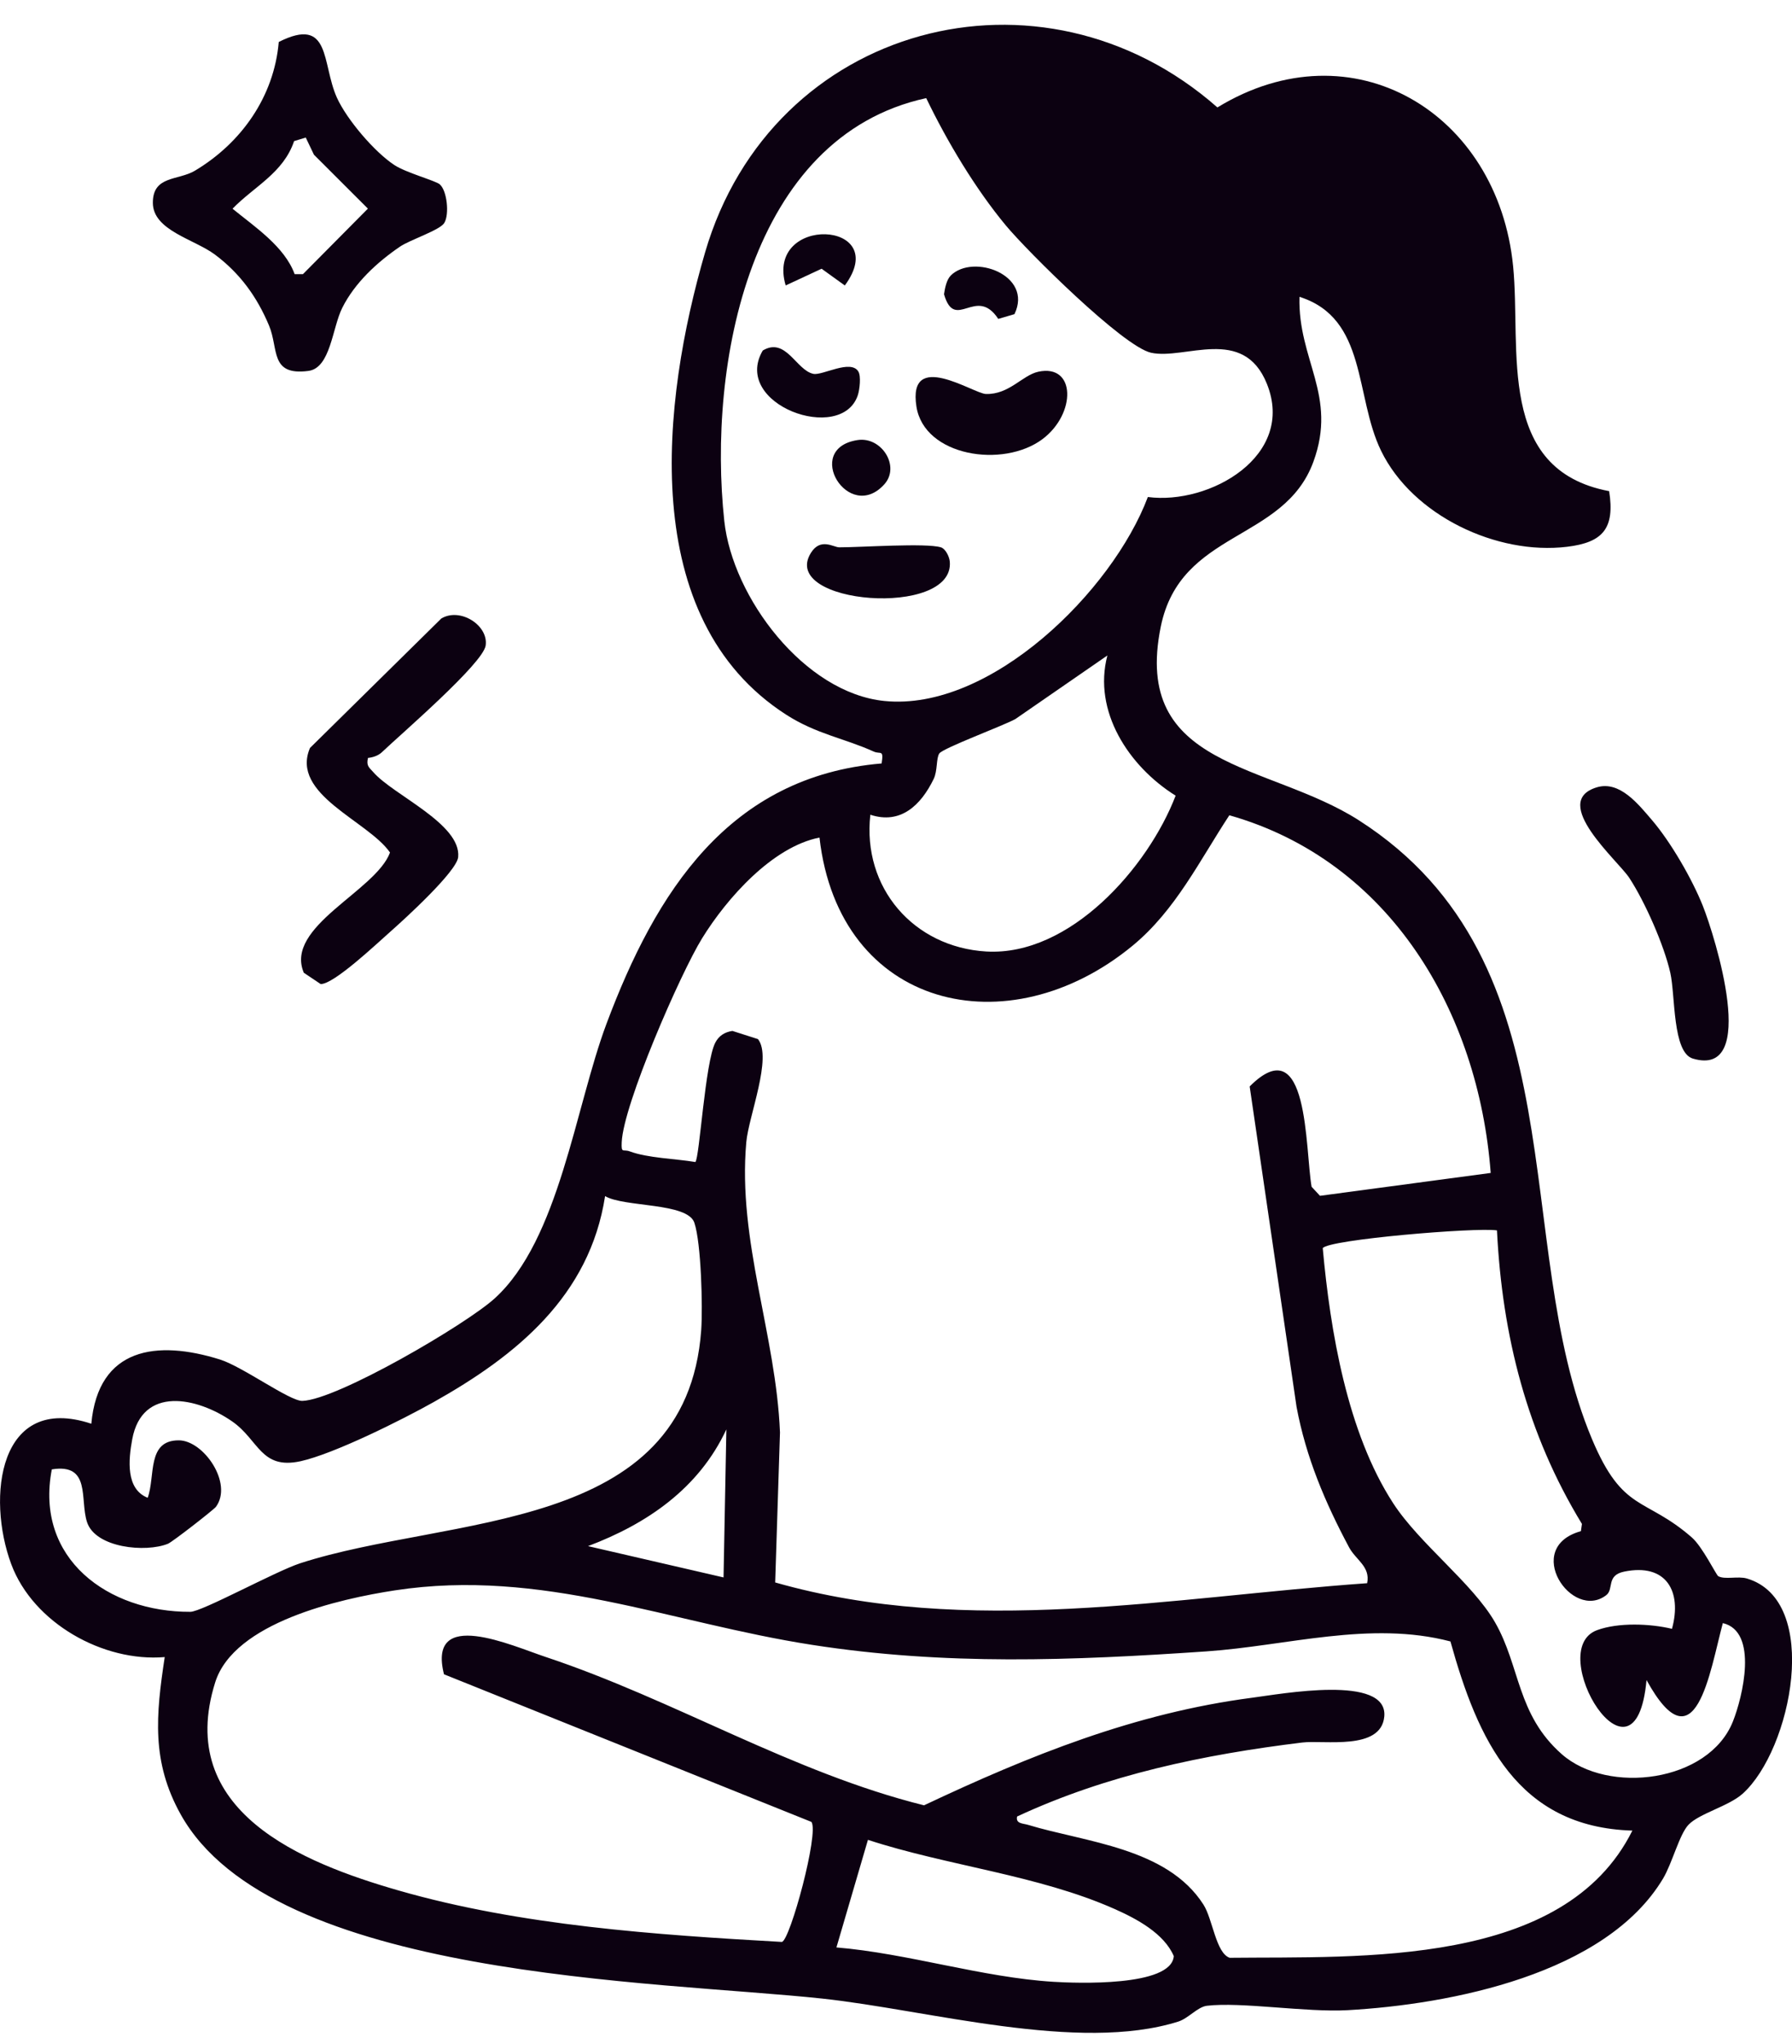 <svg width="50" height="57" viewBox="0 0 50 57" fill="none" xmlns="http://www.w3.org/2000/svg">
<g clip-path="url(#clip0_192_259)">
<path d="M44.898 13.694C45.062 14.739 44.722 15.128 43.723 15.248C41.766 15.486 39.413 14.378 38.534 12.57C37.791 11.043 38.155 8.877 36.258 8.278C36.209 10.043 37.325 11.023 36.646 12.877C35.824 15.121 32.941 14.771 32.388 17.474C31.577 21.448 35.389 21.259 37.914 22.875C44.134 26.856 42.115 34.646 44.418 40.128C45.286 42.196 45.892 41.73 47.205 42.874C47.502 43.133 47.885 43.922 47.942 43.954C48.125 44.057 48.493 43.946 48.742 44.019C50.83 44.638 49.989 48.796 48.622 50.021C48.236 50.368 47.417 50.57 47.115 50.883C46.859 51.148 46.661 51.952 46.402 52.387C44.8 55.059 40.467 55.896 37.601 56.057C36.441 56.122 34.631 55.82 33.675 55.934C33.414 55.966 33.16 56.284 32.876 56.375C30.089 57.251 25.903 56.052 22.945 55.734C18.307 55.236 7.603 55.183 5.043 50.6C4.221 49.127 4.35 47.832 4.596 46.21C2.885 46.355 0.928 45.265 0.314 43.62C-0.379 41.76 -0.042 38.843 2.548 39.703C2.743 37.575 4.375 37.36 6.137 37.912C6.776 38.113 8.087 39.078 8.438 39.066C9.415 39.032 13.004 36.935 13.806 36.205C15.605 34.565 16.045 30.895 16.921 28.552C18.296 24.879 20.336 21.65 24.599 21.29C24.663 20.883 24.565 21.044 24.377 20.958C23.551 20.584 22.783 20.474 21.934 19.929C17.765 17.247 18.465 11.184 19.672 7.042C21.533 0.658 29.06 -1.326 33.968 2.996C37.734 0.696 41.798 3.138 42.219 7.427C42.448 9.756 41.733 13.098 44.896 13.696L44.898 13.694ZM25.845 2.736C20.9 3.808 19.741 10.187 20.209 14.528C20.439 16.661 22.442 19.323 24.677 19.548C27.636 19.846 31.04 16.481 32.027 13.86C33.749 14.086 36.162 12.716 35.347 10.7C34.691 9.073 33.06 10.043 32.117 9.837C31.337 9.665 28.673 7.016 28.068 6.291C27.215 5.265 26.422 3.94 25.843 2.736H25.845ZM30.898 18.279L28.329 20.053C27.978 20.245 26.31 20.862 26.208 21.012C26.119 21.141 26.162 21.499 26.051 21.723C25.695 22.456 25.127 22.999 24.284 22.72C24.055 24.755 25.491 26.414 27.518 26.534C29.855 26.67 32.038 24.182 32.802 22.188C31.496 21.373 30.488 19.836 30.898 18.279ZM41.593 32.706C41.253 28.22 38.785 24.007 34.301 22.735C33.465 24.007 32.8 25.383 31.604 26.37C28.125 29.238 23.409 28.132 22.865 23.357C21.555 23.613 20.281 25.046 19.59 26.166C18.981 27.152 17.391 30.802 17.347 31.853C17.333 32.178 17.382 32.038 17.571 32.108C18.079 32.297 18.85 32.311 19.402 32.405C19.519 32.284 19.672 29.626 19.958 29.076C20.059 28.881 20.224 28.78 20.436 28.749L21.149 28.977C21.555 29.491 20.887 31.128 20.823 31.851C20.576 34.607 21.651 37.212 21.763 39.945L21.629 44.129C27.02 45.666 32.669 44.539 38.146 44.15C38.24 43.684 37.832 43.505 37.642 43.151C36.973 41.899 36.44 40.642 36.176 39.233L34.868 30.297C36.526 28.64 36.411 32.049 36.596 33.095L36.83 33.347L41.594 32.709L41.593 32.706ZM1.446 40.974C0.963 43.477 3.027 44.958 5.31 44.948C5.633 44.948 7.674 43.824 8.376 43.594C12.54 42.245 19.153 42.799 19.565 37.091C19.61 36.452 19.565 34.666 19.374 34.098C19.183 33.53 17.409 33.67 16.883 33.355C16.454 36.142 14.408 37.804 12.104 39.097C11.219 39.594 9.32 40.543 8.384 40.749C7.273 40.99 7.224 40.154 6.476 39.637C5.501 38.962 3.966 38.636 3.689 40.139C3.584 40.707 3.504 41.525 4.121 41.768C4.34 41.162 4.09 40.162 4.991 40.166C5.682 40.17 6.507 41.364 6.025 42.02C5.968 42.098 4.811 43 4.686 43.05C4.067 43.302 2.663 43.168 2.428 42.446C2.222 41.814 2.546 40.8 1.446 40.976V40.974ZM41.766 34.311C41.178 34.223 37.057 34.567 36.907 34.807C37.117 37.122 37.59 39.944 38.869 41.915C39.607 43.054 41.083 44.145 41.713 45.239C42.423 46.475 42.317 47.807 43.575 48.917C44.866 50.055 47.674 49.703 48.351 48.007C48.621 47.33 49.071 45.497 48.07 45.263C47.709 46.601 47.314 49.345 45.941 46.851C45.628 50.245 43.06 46.009 44.562 45.459C45.155 45.241 46.04 45.276 46.651 45.422C46.938 44.377 46.492 43.583 45.313 43.828C44.812 43.932 45.035 44.313 44.819 44.482C43.859 45.225 42.467 43.154 44.11 42.699L44.139 42.497C42.608 39.988 41.915 37.255 41.768 34.314L41.766 34.311ZM20.188 43.991L20.267 39.861C19.498 41.509 18.054 42.495 16.407 43.116L20.188 43.989V43.991ZM40.469 45.774C38.228 45.187 35.906 45.898 33.654 46.052C29.896 46.308 26.381 46.448 22.655 45.869C18.695 45.255 15.119 43.723 11.017 44.35C9.475 44.586 6.53 45.244 6.004 46.916C4.874 50.511 8.417 51.943 11.129 52.721C14.533 53.699 18.296 53.955 21.817 54.154C22.047 54.098 22.857 51.116 22.641 50.807L12.388 46.69C11.915 44.81 14.282 45.895 15.229 46.208C18.817 47.401 22.101 49.429 25.782 50.344C28.728 48.954 31.672 47.769 34.937 47.344C35.736 47.241 38.734 46.684 38.624 47.869C38.534 48.828 36.938 48.518 36.334 48.593C33.592 48.928 30.89 49.488 28.379 50.656C28.334 50.861 28.542 50.845 28.692 50.891C30.276 51.373 32.562 51.523 33.578 53.112C33.837 53.516 33.925 54.464 34.31 54.596C37.963 54.556 43.64 54.87 45.546 51.049C42.328 50.953 41.23 48.504 40.469 45.771V45.774ZM23.338 54.307C25.338 54.474 27.401 55.144 29.397 55.266C30.002 55.303 32.685 55.414 32.751 54.549C32.477 53.914 31.714 53.508 31.099 53.235C28.965 52.288 26.435 52.032 24.217 51.307L23.338 54.307Z" fill="#0C0111"/>
<path d="M12.273 5.144C12.472 5.317 12.544 5.976 12.396 6.218C12.273 6.42 11.446 6.684 11.16 6.878C10.524 7.312 9.901 7.883 9.549 8.586C9.269 9.145 9.224 10.265 8.603 10.344C7.521 10.484 7.781 9.728 7.505 9.075C7.169 8.275 6.697 7.624 5.999 7.101C5.425 6.671 4.269 6.428 4.265 5.659C4.26 4.891 4.97 5.039 5.437 4.761C6.732 3.989 7.647 2.696 7.778 1.17C9.243 0.434 8.97 1.77 9.4 2.723C9.677 3.334 10.445 4.234 11.001 4.601C11.331 4.819 12.155 5.039 12.273 5.142V5.144ZM8.531 3.836L8.206 3.935C7.907 4.823 7.093 5.198 6.488 5.82C7.107 6.326 7.94 6.875 8.221 7.645H8.453L10.265 5.818L8.76 4.315L8.531 3.836Z" fill="#0C0111"/>
<path d="M10.267 21.138C10.215 21.359 10.298 21.399 10.418 21.535C10.974 22.173 12.871 22.975 12.784 23.901C12.746 24.303 11.286 25.633 10.896 25.977C10.507 26.32 9.315 27.45 8.947 27.442L8.477 27.127C7.928 25.837 10.484 24.851 10.882 23.774C10.268 22.888 8.095 22.157 8.649 20.858L12.314 17.247C12.841 16.933 13.632 17.438 13.551 18.001C13.478 18.503 11.193 20.465 10.653 20.979C10.552 21.074 10.402 21.123 10.264 21.136L10.267 21.138Z" fill="#0C0111"/>
<path d="M44.556 21.955C45.194 21.765 45.713 22.426 46.1 22.878C46.619 23.486 47.216 24.517 47.513 25.264C47.847 26.107 49.096 30.073 47.233 29.52C46.662 29.349 46.747 27.763 46.605 27.13C46.43 26.354 45.895 25.143 45.458 24.478C45.144 24 43.226 22.355 44.556 21.955Z" fill="#0C0111"/>
<path d="M28.966 10.367C30.021 10.137 30.033 11.537 29.088 12.245C27.988 13.068 25.786 12.724 25.57 11.338C25.319 9.727 27.159 10.976 27.508 10.987C28.158 11.006 28.527 10.462 28.968 10.367H28.966Z" fill="#0C0111"/>
<path d="M26.253 15.263C26.378 15.301 26.488 15.516 26.501 15.662C26.639 17.243 21.732 16.86 22.625 15.419C22.895 14.985 23.255 15.263 23.417 15.263C24.025 15.263 25.843 15.137 26.252 15.263H26.253Z" fill="#0C0111"/>
<path d="M23.95 10.362C24.028 10.487 23.987 10.863 23.935 11.02C23.48 12.39 20.402 11.281 21.282 9.775C21.927 9.388 22.214 10.324 22.693 10.425C22.947 10.479 23.734 10.01 23.95 10.36V10.362Z" fill="#0C0111"/>
<path d="M21.922 7.961C21.337 5.976 24.915 6.137 23.572 7.961L22.924 7.494L21.922 7.96V7.961Z" fill="#0C0111"/>
<path d="M26.528 7.683C27.151 7.064 28.834 7.667 28.305 8.761L27.853 8.893C27.235 7.95 26.646 9.267 26.34 8.205C26.365 8.038 26.409 7.802 26.528 7.684V7.683Z" fill="#0C0111"/>
<path d="M23.925 12.272C24.596 12.167 25.126 13.004 24.675 13.505C23.684 14.607 22.39 12.512 23.925 12.272Z" fill="#0C0111"/>
</g>
<defs>
<clipPath id="clip0_192_259">
<rect width="50" height="56" fill="white" transform="translate(0 0.691)"/>
</clipPath>
</defs>
</svg>
